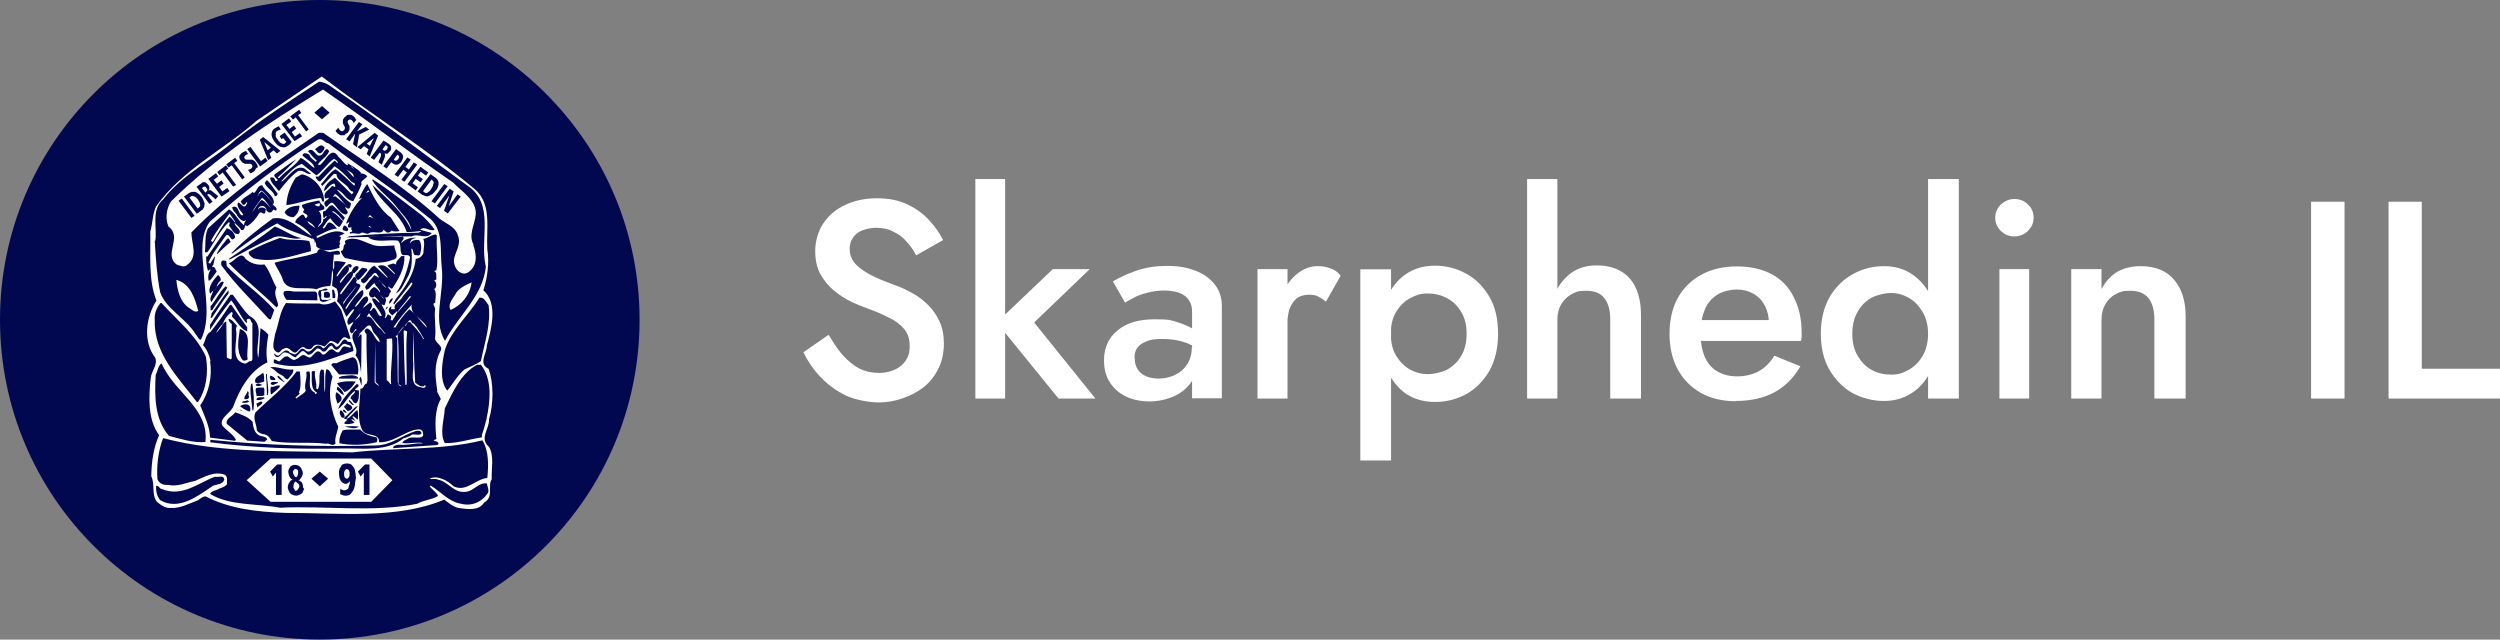 <svg xmlns="http://www.w3.org/2000/svg" id="Layer_1" viewBox="0 0 1016.3 260"><rect x="0" y="0" width="1016.3" height="260" fill="#808080" stroke="none"/><defs><style> .st0 { fill: #01084f; } .st1 { fill: #fff; } </style></defs><g><circle class="st0" cx="130" cy="130" r="130"></circle><g><path class="st1" d="M197.9,201c-2.3,3.2-6.3,4.9-10.4,3.8-4.9-.7-8.3-4.9-12.4-7.4l-.4.4c1.1,1.3,2.7,2.3,3.4,3.8-2.5,1.6-5.8,1.6-8.5,3.2-17.8,3.6-37.3.7-55.8,1.6-9.5-1.8-20.3-.7-28.4-5.6.5-1.4,2.5-1.3,3.8-2.2,1.1-.4,2.3-.7,3.1-1.8-.2-1.4.5-2.7-.9-3.8-4.3-1.6-8.3.9-12.1,2.5-3.6.7-7.2,2.5-11,1.6-1.8.2-3.6-.5-4.3-2.3-.4-5.9.4-11.7,2.3-16.7,24.5,6.5,50.6,5,76.9,5.8,17.5-2,36-.7,52.9-4.9,2.7,4.3,2.5,10.4,2,15.3-4.9.5-8.6,5.9-13.7,3.4-2.3-2.3-6.7-4.7-9.7-3.1.7.4,2.3-.2,3.4.4,4.1.7,6.5,5.8,11.5,4.9,3.1-.4,4.9-3.8,8.3-3.4.2,1.4,1.4,3.2,0,4.5M65.1,203.3c-1.3-1.6-1.8-3.6-1.6-5.8,1.1-.2,1.4,1.3,2.3,1.3,8.3,3.4,14.8-2.5,21.6-5,1.3.4,3.4-.9,3.8,1.1-.5,2-2.9,2-4.5,2.5-6.1,4.1-14,10.4-21.6,5.9M63.4,152.2c.7-1.4.9-3.6,2.3-4.5,4.9,11.7,19.4,18.2,17.8,32-5,.4-10.1-1.3-14.8-2.5-5.9-6.8-5.9-16.2-5.4-25M62.9,129.9c-.2-2.7.9-4.9,2.3-6.7h.5c6.5,7.2,14,13,18,21.8,1.1,6.5.2,13.3-3.2,18.4h-.5c-7.7-10.1-17.6-19.8-17.1-33.5M156.7,126.1c.2-.5.2-1.4.9-1.4.2.5-.5.7-.9,1.4M159.7,121.2c0,.9-.9,1.8-1.4,2.3-.4-.9.5-2.2,1.4-2.3M147.1,156.7c-.7-.5-.4-1.8-1.1-2.5l.5-1.1c.9,1.3.4,2.5.5,3.6M85.6,178.8c22,2.2,44.6,2.9,66.8,2.3,6.7,0,10.8-4.1,16.7-5.9.9-.2,2-.2,2.3.9-.7,1.1-2.5.4-3.8.5-.9.7-2.3,1.3-3.6,1.6-6.5,5.4-16,4-24.3,4.1-18.5.4-36.7-.2-54.2-2.5v-1.1h0ZM100.7,146.1c-.5.4-1.8.9-2.3,0-2.5-3.8-1.4-8.3-.9-12.4,5.4,1.8,2.3,8.3,3.2,12.4M83.8,104.3h.5l7.9-11.5c1.8.5,3.1,1.8,3.4,3.6-1.8,3.1-2.3-2.9-4.1-.2-2.3,3.4-5.2,6.8-6.8,10.6l.7.4,2-3.1c0,.9-.5,2.5-.7,3.6-.2.2-.5.4-.4.9,1.1-.5,1.3,1.1,1.8,1.8-1.1,1.3-2,3.2-3.2,3.8-.5-1.4-.2-3.2.7-4.5-.5-.7-.4.7-1.1.2-.5-1.4-.7-3.6-.7-5.6M112.8,78.6c.2.2-.2,1.3-1.1,1.1-.4-2-3.4-3.2-4.1-5.4l.9-1.1c1.6,1.3,2.9,3.8,4.3,5.4M158.8,88.3l3.6,5.6c-.9.2-2.3.4-3.1-.2-.7.7-1.8,1.3-2.5.4l-.9-.7c-.7,2.3-4.1.2-5.8,1.4-1.3.9-2.5-1.1-3.8.2-1.6.2-2.3-.5-4,0l-.2-.5,1.1-.4c0-.4-.5-.7-.4-1.3l.2-.2c-.5-.5-.7.2-1.4-.2-.5-.5,0-1.3.4-1.8-.5-.7-.5.5-1.3.2,1.3-3.6,3.6-7.6,6.5-10.4l-1.3.5c.9-2,2-4.5,3.4-6.1,2.3,4.7,4.9,10.3,9.4,13.5M141.6,93.3c-.5,1.3-1.4.4-2.3.2,0-.5,0-1.4.7-1.8.7,0,1.4.9,1.6,1.6M116.4,83.4c.2-4.1,1.6-7.7,3.8-11.2,1.1-.4,1.8-1.3,2.9-1.3,4.5,1.3,8.1,5.2,8.6,9.9v1.1c-1.4.4-.4-1.4-1.6-1.4-4.7.5-8.8,2.3-13.7,2.9M121.8,83.6c-.2,2-.9,3.6-2.5,4.7-1.6,0-2.9-.7-3.6-2,1.1-2.2,4-2.7,6.1-2.7M103,105c-.9-.7-2.3-1.6-1.8-2.7,4-2.3,8.3-4,12.6-5.6,3.6,1.3,8.3.4,11.9,1.3.5,1.3.7,2.7.7,4.1-7.4,1.8-15.3,5-23.4,2.9M143.9,142.6c-10.1,3.4-20.9,8.6-32.6,5v-1.4c.7-.4,1.4.7,2.3.7,1.1-.9,2-2.3,3.4-2,1.1.7,2.2,2,3.4,1.1,1.4-.4,2.3-2.5,4-1.3.7.4,1.6,1.1,2.3.2,1.1-.9,2.2-3.2,3.8-1.4,1.8,2.3,2.7-2.3,4.9-1.4.7.4,1.3,1.4,2.3,1.1,1.1-.7,1.3-3.1,3.2-2.2l1.6.4c.4-1.3-1.4-1.1-2-1.6-2.3-.5-2.5,4.1-5,1.6,0-.5-.5-.4-.5-.9-2,0-1.8,3.1-4,2.3-.5-.7-1.3-1.3-2.2-1.1-1.3,1.1-1.8,2.5-3.6,2.5-.9-.7-1.8-2.2-2.9-1.1l-2.2,2.2c-1.6-.5-2.7-2.3-4.7-2-1.1.5-2.2,2.9-3.6,1.4l-.5-.9c.4-.2,1.1,1.1,2,.7,1.3-.7,2.3-2.7,4-1.8.5,1.1,1.8.9,2.5,1.4,1.8-.4,2.2-3.6,4.3-1.8,2.7,2.7,4-4.5,7.2-.7,1.6,0,2.3-3.6,4.5-1.6.4.4.7,1.3,1.4.9,1.6-.5,2.2-4.7,4.1-2l1.4.2c.4,1.3,1.1,2.2.9,3.4M145.5,152.2h-7.7l-3.1-3.8c.2-.9,1.3-.9,2-.7,2.2-1.1,4.5-1.8,6.7-2.5,2,.5,2,3.1,2.3,5l-.2,2h0ZM139.8,160.6c-1.3-.4-2.2-1.6-2.9-2.3l.2-1.1c1.4.5,2.5,2.2,2.7,3.4M139.2,152.9c2-.2,4.9-.9,6.3.5v.5h-7.7c-.4-.7.9-.7,1.4-1.1M144.6,155.1c-1.1,1.8-2.3,3.4-4.5,4.3-1.1-1.4-2.2-2-3.1-3.6,2.5-.9,5.2-.9,7.6-.7M137.2,164.1c-.4-1.4-1.3-3.2-.4-4.7,1.4.9,3.1,2.5,1.3,4l-.9.7h0ZM108.1,152h.4c0,3.1.9,5.6.4,8.6h-.4c0-3.1-.2-5.6-.4-8.6M114.6,152.5c-2.2-.7-2.9-2.5-4.9-3.2,3.1-.5,6.1,1.3,9.5.9.4,1.4-1.4,2.9-2.2,4-1.4,0-1.3-1.4-2.5-1.6M112.8,152.7c1.1.2,2,2,2.9,2.5l-.2.2c-.9-.7-2.9-1.6-2.7-2.7M110.1,157.2c1.4.4,2.3-.9,3.8-.4-.5,1.4-2.3,2.3-3.6,3.6-.5-.7-.4-2.3-.2-3.2M113.1,155.2c0,.7-1.3.9-2,1.3-.5,0-.9-.2-1.1-.5.2-1.3,2.2-.5,3.1-.7M110.8,154.5c-.9.2-1.1-.7-1.1-1.3l.2-.5c.9.2,1.4.5,2,1.3.2.7-.7.5-1.1.5M90.1,108.1c-.2-.5-.5-2,.5-2.2.5,0,1.4,0,1.4.5l.2,1.8c5.6,5.9,13.9,11.5,19.3,17.8l-1.4,3.8h-.7c-6.5-7.2-13.5-13.9-19.3-21.8M85.9,127.5c2.5-3.1,4.5-6.8,7-9.5v1.3c-2.5,3.2-4.5,6.7-6.8,9.9h-.5s.4-1.6.4-1.6ZM91.7,116.4l.7.5c-1.8,3.4-4.3,5.9-6.1,9.2h-.7v-1.6c2.2-2.5,3.6-5.8,6.1-8.1M111.7,92.1c3.8,1.3,7,4,10.8,4.7-4.1,1.1-8.5-2.2-12.2.2-5.9,2.3-11.5,5.8-17.1,8.6v-.5c6.5-4.5,12.4-8.1,18.5-13M93.7,98.4c-2,1.6-3.6,3.2-5.4,4.9l-.2-.2c1.1-2.2,2.9-4.3,4.3-6.1.9-.4.7.7,1.3,1.1v.4h0ZM85.4,119.4c-1.1-2.7,1.6-5.9,3.2-7.6.7.4,1.3,1.3,1.1,2.2-.9.7-1.4,1.8-1.6,2.5.7-.4,1.8-2.7,2.9-1.8-1.1,2.9-3.4,5-5,8.1-1.3-1.4.5-3.4.7-4.7,0,0-1.3,1.3-1.3,1.3ZM107.4,155.1c-1.1.4-2.5.9-3.6.4-.7-2.2,2-2.9,3.2-4,.4.9.4,2.3.4,3.6M103.9,156.5c.9-1.4,2.2,0,2.9,0h.2-.2c-.9.2-2,.9-2.9,0M104.7,165.7c-.2-.5-.4-1.1-.4-1.8.9.2,1.3-1.1,2.3-.5.4.9-1.4,1.4-2,2.3M104.3,162.6c-.2-1.3,1.8-1.1,3.1-1.1,0,.1,0,.2.2.4-.9.5-2,.9-3.2.7M107.5,160.6c-.9.7-2.5.2-3.2.4,0-1.1-.7-2.2-.2-3.2,1.1-.4,2.3-.2,3.2-.2.4.9,0,2.3.2,3.1M102.7,171.4c.2,2.5.9,5.4,3.6,5.9.9.2,2.2.4,2.3,1.4l-1.1.9-7-.5-8.3-6.8c-.7-2.2,2.7-3.2,3.4-4.7,2.5.9,5.2,1.8,7,3.8M98,166.6l.5.5-1.1-.5h.5ZM102.1,156h.5c.5,3.6.9,7.2.4,10.8h-.4c-.2-3.6-1.3-7.7-.5-10.8M101.6,167.3c-1.3-.2-2.9-1.3-3.8-2l-.2-.2c1.8-1.3,5-1.1,4,2.2M100.3,162.8c.4-.2.5.2,1.1.4-.7.5-1.8.7-2.9.5-.2-.9,1.3-.4,1.8-.9M101.2,161c.2,1.3-.9,1.3-1.8,1.3-.4-1.3,1.1-2,1.1-3.2,1.1,0,.2,1.4.7,2M136.3,180.4c-1.3,1.3-2.3-.5-3.8,0-6.8-.9-14.9.2-22-1.1-.7-1.1-1.3-2.3-2.9-2.7-1.3-.2-2.3-.5-3.2-1.6,0-2.5-1.8-4.9-.5-7.4,5.6-5.4,12.1-10.4,16.7-16.6h1.3c.2,2.5.7,6.1-.4,8.6l.4.4-1.8,1.6.4.4c1.3-1.3,3.1-1.8,3.8-3.2-.9-2.5.7-4.7.2-7.4.2-.5.7-.4,1.3-.4.9,3.1-1.3,7,2.2,8.6,0,.2,0,.5.2.5.5.2.5-.4.7-.5-2.9-1.4-2-5.4-2.2-8.5.4-.4.9-.2,1.4-.2-.5,2.7.9,4.7.4,7l.7.4c1.3-2.5,0-5.8,1.3-8.1l1.1.2c.4,3.2,0,6.3.4,9.2.5-3.1-.2-7,.7-9.5,1.4,0,1.8,2,2.5,3.1-2.3,6.5-.5,14.4,2.3,20.3-.4,2.5-1.6,4.5-1.1,6.8M145.9,158.7c0,1.8.2,4.1-1.1,5.2-1.3.2-1.3-1.4-2.2-1.8-.4-1.4,2.2-2,1.6-3.2-2.9,2.2-3.6,5-6.7,7.4,1.1-3.8,4.5-7,7.4-10.1h.7c.7,1.3-1.1,1.4-1.3,2.3l1.4.2h0ZM139.2,175c2.2-.7,4.9-.2,7.2-.4,1.8,2,4.1,2.7,6.7,3.2.4.7.4,1.3,0,2-5,1.1-10.1,1.4-15.1.4-.2-2,.4-3.6,1.3-5.2M145.9,173.4c-1.6,1.3-3.8.4-5.8,0,1.8-.2,4-.2,5.8,0M140.1,169.6c2-1.4,3.2-3.6,5.4-4.7-.9,1.8-3.1,3.2-4.7,5.4,1.8-.5,3.1-2.9,4.5-3.6.4,1.3.2,2.5.2,3.8-1.1-.2-1.3-1.6-2.3-1.1.7.9,1.4,2,2.3,2.5-.7-.4-1.8-1.6-2.7-1.4.2.4,1.1.9,1.3,1.4-1.3.4-2.7.7-4,.4-.5-.7.9-1.1,1.1-1.8l-1.3-.2c0-.2.4-.4.2-.7-1.1.9-1.8-.7-2-1.6,0-.5,0-1.4.7-1.1.9.7,1.4,1.8,1.3,2.7M140.8,167.5v.4c-.5-.2-1.4-.4-1.4-1.3.9-.2.9.5,1.4.9M141.7,163l.4-.4,1.8,2c-.7.4-1.6-.9-2.2-1.6M143.2,165.9c-.4.7-1.1,1.3-2,1.1l-1.4-1.6,1.4-1.6c.4.9,2,.7,2,2.2M135.6,121.2h-.4l-.2-3.4c1.3-.4.7,1.3,1.3,1.8-.2.5.4,1.8-.7,1.6M134,120.9c-.5.2-1.8.4-2.3-.2v-1.8c1.8-.9,2.9.2,2.3,2M130.6,119.4c.2.9-.5,2.2.5,2.5,1.3-.2,2.2.4,3.2-.4l.2.2c-1.4.5-3.1,1.8-4.5.4.2-1.4-1.3-2.7-.2-4.1,1.3.2,2.2-1.3,3.4-.4-.5,1.3-3.1-.5-2.7,1.8M116.4,123.2c4,.2,8.6.2,13.5.2,2.2.9,4.5,0,6.3-.9l2.5,3.4,3.8,11.7c-1.1.7-1.6-.9-2.9-.4-1.1.9-1.4,1.8-2.3,2.7-.9-.7-2.2-1.3-3.1-1.3l-2.2,2.3c-1.3-.5-3.8-1.6-4.9.2-.7,1.3-2.2.9-3.2.4,0-.2-.2-.5-.4-.4-1.6-.2-2.3,2-3.6,2.3-1.6-.4-2.7-2.9-4.5-1.6-1.3,0-1.4,2.2-2.9,1.3-2.5-1.3-.9-5-.7-7.2,1.6-4.3,1.8-9,4.5-12.8M129.1,122.1l-12.6-.2c-.7-.9-1.6-2.2-1.1-3.4,1.4-.5,2.5-.2,4,0h8.8c1.3.7.5,2.7.9,3.6M113.1,124.1l-.7.9c-6.3-6.3-13.3-11.7-19.4-18,2.3-.5,4.9-5.4,6.8-1.8,2.2,2,5,2.7,7.7,2.3,2.2,2.7,3.1,6.3,4.9,9.4-1.4,2.7.5,5.2.7,7.2M127.9,99.3h0l-.2-1.4h.2v1.4ZM126.6,96.9c-4.7-2-9.7-3.1-13.9-6.1-6.3,3.2-12.2,7.9-18.2,12.2h-.5c5-5.2,11-9.9,16.9-14.2,6.1-1.1,11,4.3,15.8,7.2-1.4-2.3-4.1-4.3-6.7-5.6.2-1.3,1.4-2.2,2.7-3.1,1.4-.5,1.1,2.7,2.3.7.2-1.4-2.9-1.1-1.3-2.7-.4-.7-1.1-1.1-.9-2,2.3-.9,4.7-1.4,7-1.8.2.9,1.1,1.8,1.8,2.3.4.4.2.9.2,1.3l-2.2.7c1.3,1.3,1.1,3.2.9,4.7-.5.5-1.3,1.3-1.1,1.8.7-.9,2.2-1.8,2-3.2.5-.2,1.3-.4,1.4-1.1l-.2-.2c-.5,0-.2.9-1.1.7-.2-.7-.2-1.8-.2-2.5,2-.2,2-2.9,4-2.5,1.6,1.6,3.4,3.2,4.9,5-.9,1.3-1.3,2.9-2.3,3.8-1.4-.7-2.7-2.3-3.6-3.6-1.4.9-2,2.5-3.1,3.8l.4.4c1.1-.7,1.1-2.3,2.3-2.5,1.3.2,2.3,1.6,3.1,2.5-3.1.2-5.6,2-8.3,3.1,0,.4,0,.7.4.7,3.2-1.4,7.4-4,11-1.8l-2.3,1.1c2,.5-.5,1.8.5,3.1l-.5.9c.4,0,.2.5.2.7-2.9,1.1-6.8,1.8-9.4-.5,0-1.3-.5-2.3-1.3-3.2h-.9,0ZM144.8,111.3c1.3-.9,1.6-2.2,2.7-2.5.5.4,2,0,1.8,1.1-1.3,1.3-2.3,3.1-3.8,4-.7-.5-1.6-1.8-.7-2.5M142.6,108.8c-.9,0-1.1-.9-1.3-1.4.5.2,1.3-.4,1.6.4.2.4,0,.7-.4,1.1M145.7,108.4c.4,1.1-1.1,1.8-1.6,2.7-.7.2-.5-.5-1.1-.7.2-1.1,1.3-2.9,2.7-2M159.7,105.6c-6.1,2.5-13.5.5-19.4-.7-.9-.7-1.4-1.8-1.8-2.9,1.8,0,.5-2.2,2-2.9-.4-.5-.4-1.3.4-1.6,3.6-1.4,6.8.7,9.9,1.8,2.9,1.3,6.8.5,9.5.5,0,2,2.5,5-.5,5.8M160.8,83.6c-3.2-4-7-6.3-9.5-10.3l.2-.4c7,4.5,13.5,9.7,20.3,14.9,1.8,1.8,3.6,3.6,4.9,5.6-2.2.9-4-1.8-5.9,0l4.7,1.3c-2,2.9-5.6,0-8.1,1.4-8.6,0-17.6.2-26.5.4l1.3-.5c9.2-.7,19.1-1.4,27.9-1.4.4-.2.9-.2,1.1-.7-1.8.2-4,.5-5.9.4-2.3-7.6-10.8-11.7-13.9-19.1,5.4,5,12.8,11.3,15.8,18.4-.5-4-4.1-6.8-6.3-9.9M128.1,60.6c.9-.5,2.2-2.3,3.4-1.1.2,0,.2.5.5.4-.2,1.1-.9,2-1.8,2.5-1.1-.2-1.4-1.1-2.2-1.8M111.7,70.8c3.1-2,5.8-4.3,8.8-6.1-2.5,2.5-5,5.2-7.6,7.4.2.4.5.2.7.2,2.9-3.2,6.3-4.7,8.6-8.1,2.3.9,3.6,2.9,5.6,4.1,0-2-3.2-3.4-4.7-5l-.2-.2c.7-1.4,1.8-.7,2.9-.2.2,1.4,1.8,2,2.5,2.9l.5-.5c-1.4-1.1-2.5-2.7-3.6-3.8,2.5-2.5,3.2,3.8,5.9,1.1.7-.9,1.6-3.2,2.7-1.1-.9,2.2-3.2,3.4-4.5,5.2.5.9,1.3,0,1.6-.4,1.4-1.1,4-7.2,6.7-2.5,1.4,1.1,2,2.5,3.6,3.4.4-.2.2-.7,0-.9h0c2,1.3,4.1,2.2,5.6,4l-.2.2c1.1,0,2,.4,2.7,1.1-.5,1.1-3.1,2-2.3,3.2-.9,2.5-2.2,4.7-3.4,7-3.1-.4-4-4.1-6.7-4.7,1.8,2,3.6,4,5.8,5.6-.2.9-.4,2.9-1.8,1.8l-.4-.4c-.5,1.1,2,2,.2,3.1-2.3,0-3.6-3.1-5.4-4.7-1.6-.7-2.5,3.4-3.4.5-.4-1.4,1.3-1.4,1.8-2.5-.5-.5-1.1.7-1.6,0-.9-2.3,1.6-3.2,2.9-4.9l1.3.4c0-.4,0-1.1-.5-1.4-2,.4-2.5,2.3-4.1,3.1,0-2.2,2.5-4.5,4.5-5.4l6.8,6.7c.2-.4.9-.5.5-1.1-1.4-.2-1.8-1.8-2.7-2.5-1.4-1.3-4.1-2.5-4-4.7h-1.1l-4.7,4.9-.5-.7c1.8-2,3.6-5,5.9-6.1,2.5,1.6,5.2,4.5,7.6,6.7.9-1.3-.7-1.1-1.3-1.8-2.2-2.5-4-4.3-6.7-6.1l-5.8,6.1c-.9.2-1.4-.9-1.8-1.4v-.5h1.1c2-2.2,4.1-4.3,6.5-6.5.5,0,.7,1.1,1.4.9,0-.4-.9-1.4-1.6-1.6-2.5,1.4-4.5,5-7.2,6.7l-5.9-4.7c-3.1,1.1-5.8,4.3-8.3,7l.2.2c2.9-2,5.2-6.7,9-5.4l2.9,2.3c-2,.5-3.1-2-5.4-1.1-3.1,2.2-5.6,5.4-7.7,8.1-1.4-1.8-3.4-3.4-3.6-5.4.9-.5,2,0,2,1.1.2.2.4.2.7.2l.4-.4c-.2-.7-1.8-1.3-1.3-2.2M96.4,87.4c-.5-.9-2-1.8-2-3.2,2.9-1.1,2.2,2.9,4.1,3.4l.4-.4c-.9-1.4-3.2-3.4-2-4.9,1.1.2,2,2.7,3.2,1.1,0-.4.5-.7.4-1.1l-.2-.2c-.2.5-.4.5-.9,1.1-1.1.4-1.1-1.1-1.6-1.1,1.1-2,3.4-2.5,4.9-4.1l.5.5c1.4-.9,1.4-3.2,3.4-3.2,1.3,2.9,5,4.1,4.7,7.4l-.5.2c.4.9,2,1.4,1.6,2.5-.4.5-.9-.2-1.3-.2-.4.7-.7,1.4-2,1.1l-1.1-1.1-.2,1.4c-.9.9-1.6-1.1-2.5.2-1.3,2.2-2.9,4-4.9,5.2l-.5-.5c-.7.5-.2,2.3-1.8,2-.9-1.3-1.8-2-2.7-2.9-.2,1.6,3.4,2.9,1.6,4.5-2,.4-2.7-2-3.8-3.2-.4-.5.7-1.3-.2-1.6-3.6,3.4-5.8,8.1-8.6,12.1-.2.2-1.1.4-1.1-.2.4-2.9-.2-6.5,1.3-9.4l8.5-7.7c2.5,1.4,3.6,4.5,6.1,6.5,0-1.1.7-1.8,1.1-2.7-1.1,2.3-3.2-.2-4-1.4M85.6,146.8c-.5-2.3-1.4-4.7-3.1-6.5,1.1-1.8,1.1-4.5,3.1-5.4,2.9-3.6,5.6-7.4,7.9-11h.5l6.5,9.2v1.6c-2.5-.7-4-4-6.1-5.9-.4-.7.7-1.4-.2-2-1.8,1.3-3.1,3.2-3.6,4.9.5-.2.7-1.1,1.4-.9l.2,14.4c.4.7,1.1.5,1.6.9l.4-.4v-14c-.7-.5-1.3-1.3-1.3-2,1.3-.2,2.5,1.8,3.4,2.7l-.4,1.4c1.1,4.3-2.7,12.2,3.2,13.9,1.4.5,1.6-1.1,3.1-.9l.4-.7v-14.8c-.9-.4-.4-2.3-2-1.6-.9.5.4,1.3-.5,1.6-2.5-2.9-3.6-6.1-6.1-9.2-3.2,3.8-5.8,7.7-8.6,11.9v-2c2.7-4.3,5.6-8.3,8.3-12.2h.9c2.3,2.9,4.3,6.3,6.8,8.6,6.8,3.6,2,11.3,3.6,17.1.5-3.8.5-8.1.9-12.1,1.1.7,2.2,1.4,3.2,2.7-.7,3.6-1.1,7.6-.4,11.2-7.2,3.4-11.3,11-13.9,18-1.1,2.7-5.6,4.5-4.5,7.6,1.6,2,4.7,3.8,5.6,5.9l-.4.4-10.1-1.3c-.2-4.9-2.3-8.8-4-13.1,3.4-4.9,5-11.5,4-18M177.6,159l1.6,3.2c-2.7,4.7-2.3,11-1.8,16.2-.2.4-.9.2-1.1.7.7.2,1.8.4,2,1.3l-.5.5c-6.3.4-11.9.9-18,1.3,0-1.1,1.3-1.3,2.2-1.4,2.5.2,5-.2,7.4-.5.9-.2,1.8.2,2.5-.2-3.1-.5-5.4.4-8.3,0,.2-1.1,1.6-1.3,2.3-1.8,1.6-1.4,7.4,1.3,5.9-2.9-.7-1.4-2.7-.7-3.8-.5-4.9,1.6-8.6,5-13.9,4.9.2-4-4.9-2.2-6.7-4.7-2.7-5-.9-11.7-.9-17.1,1.6.2,1.3-2,2.5-2l.4-1.3c-.2-6.3-.5-13.1-.4-18.9-.5-.4-1.1-1.3-.5-1.8.2-.4.5-.5,1.1-.4,2.3,1.4,2.7,4.3,4.7,5.6.2-1.3-1.1-2.5-2-3.6-1.3-.9-.9-4.5-3.2-2.9l-3.2,3.2,1.1.2-.2,15.5c-.4-2.5-.5-5.2-2.3-7.2,2-3.4-4.1-7.4.5-10.3l-.4-.4c-.5.5-.9,1.8-1.8,1.8-1.6-1.8.4-2.9.9-4.7l-2,1.3c-1.8-2.3,2-4.5,2.3-6.5-1.1.2-2.2,2.2-3.2,3.2-1.1-2.2-1.8-4.7-3.8-6.3.5-1.8.7-3.6-.2-5.2l-1.8-1.1c0-2.2.9-4.5,0-6.5-.2,2.2-.2,4.5-.7,6.5-2,.2-4,.4-5.6,1.4-4.7-1.3-11.9,1.3-13.7-3.8-.7-2.5-2.5-4.7-3.4-7,5.6-1.6,11.7-2.2,17.3-4.1.9-3.4,3.6.4,5.9-.4,1.1,0,3.2-1.1,3.4.5v.5c-.7.4-2,.2-2.5.2,0,2.2-.7,4.3-.2,6.1.7-.9.2-2.3.4-3.4,1.3-.2,3.6.2,4.7.4-1.1,2-3.1,3.6-3.8,5.6l.2.2c1.4-1.3,2.3-3.8,4.3-4.7,2,2.9-2,4.3-3.1,6.8,0,.2,0,.5.2.5,1.4-1.4,2.3-3.6,4.5-4.7,1.1.4.5,1.8.2,2.3-1.4,2.3-3.4,4-4.9,6.7l.4.4c1.6-2.3,3.8-5,5.2-7,.9-.4.9.7,1.3,1.3-1.3,1.8,1.6.9,1.4,2.3-1.4,3.4-4.5,5.9-6.1,9,0,.2.4.2.5.2,1.8-2.9,3.4-5.6,6.5-7.7,1.4,2.7-2.3,4.5-3.2,7,2-.7,2.7-4.3,5-4.3,1.6,2-1.1,2.9-1.6,4.7l2.9-2.3c1.4.9.5,2.3-.2,3.4.9.5.9-1.3,1.8-1.1,1.3.7,1.4,3.8,3.1,3.2-.7-2.3-3.4-4.5-4-7,1.3-.5,2.2,1.1,2.9,1.6l.2-.2c-.7-1.1-1.1-1.4-2-2.3-1.1,1.1-2.2,0-2.3-1.1.2-1.3.9-2,2-2.7,1.1.2,1.8,1.4,2.5,2.2.2-1.3-1.8-2.3-2.2-3.8-1.6.7-1.6,2.3-3.4,2.7l-.5-1.1c.9-1.8,2.5-3.2,3.8-4.9.5.4,1.1.5,1.6,1.1.5-.5-.5-.9-.5-1.4-1.3-1.8-2.2,1.3-3.2,1.4-.5,1.1-1.4,1.8-2.2,2.3-.4,0-.7-.5-1.1-.7v-.9c2.3-1.4,3.1-4.7,5.4-5.6l5.2,4.9.2-.2-4-4.5c3.1-1.4,4.7,1.6,6.8,3.2l.2-.2-3.1-3.2c.5-.5,1.4-.5,2.3-.9l1.3.4c-.5-1.3,1.4-2.3,2-3.4h1.3c.2,5-2.3,9.2-4.9,13.1-.9.4-.9-.5-1.6-.7-.4.9,2,1.6.5,2.7-.2,1.1-.9,2.2-2,1.6.9.7.4,2,0,3.1-.4.5-.9-.2-1.3-.2.4,1.4,2.5,3.4,1.3,5.4l.2.2c.9-.4.7-2.3,1.8-1.1,1.6.4-.7,2.3,1.3,2,.4-1.3,1.8-2.5,1.8-3.8l-2,1.8c-.7-.5-2.2-1.8-1.1-3.1l.5-.5c.7.2-.5,1.1.4,1.1h1.3c-1.1-2.3,2.3-3.1,3.1-5.2,1.4-1.8,2.9-3.2,4-5.2l-.5-.5c-2.2,3.1-4.7,6.1-7,9-.7-.7.4-1.3.5-2,4-5,7.6-10.1,8.3-16.6,1.3,0,2.7-1.1,3.1-2.3,0-2.2,1.3-5.8-1.3-6.8-1.1.9-4.3.4-4,2.9.4-1.4,2.3-1.6,3.6-1.4,1.1,1.4.9,4,.4,5.6-.2,1.1-1.4.4-2.2.5-.9-.7-.4-2.3-1.4-2.7.4,4,.5,8.6-1.8,12.2-1.3,2.2-2.2,5-4.5,6.1,3.1-4.5,4.7-9.4,5.8-14.6-.4-1.6-2.2-.7-3.2-1.1-1.3-1.6,0-4.3-1.8-5.8-4-.5-9,1.1-12.1-1.4l13.9-.5c.4.4.7.7.5,1.3l-.9,1.3.2.2c1.4-1.6,4-2.3,6.5-2,2.7,1.6,4.9-1.3,7.4-1.4l.4.5c-.4,4.7.7,9.9-.2,14l-.9.4c1.3.7.7,2.3.9,3.4l-.9.4c.9.7,1.1,2,.5,3.1l-.5.4c1.1,1.3.5,3.8.4,5.6-1.4.2-.2,1.4,0,2.3-.5,3.8.4,7.4,0,11.7-.5,2.5,3.8,3.2,2,5.9-2.5,5-2,10.4-1.1,16M63.1,98c.9-5-1.8-12.8,3.2-16.9,7.9-10.3,20.2-16,29.7-24.5,11-8.5,22-15.7,33.7-23.4,2.3.2,4,1.3,5.6,2.5,18.4,12.6,36.5,26.5,54.5,39.6,11.7,7.6,5,21.8,7.7,33.1-1.1,11.9-11.3,20-16.6,30.2-5.2-8.6-.2-19.4-1.3-29.7-.9-7.2,1.1-16.2-5.9-20.9-12.6-10.3-27-19.8-40.1-29.7-1.8-.2-2.5-2.7-4.7-1.3-15.1,9.5-29.9,21.1-43.6,33.1-4.1,5.6-3.1,13.5-2.5,20.3.5,9.4,2.9,19.3-1.1,27.7-1.1,0-1.3-1.4-2-2-4.1-6.8-12.1-10.3-14.6-17.3-1.3-6.7-1.8-14-2.2-21.1M198.6,123.9c1.1,7.9-1.6,15.3-3.1,22.9-2,1.4-4.5,2.3-6.7,3.4-3.1,2.7-4.7,5.9-7,8.6-3.4-4.3-2-11.9-.9-16.7,2.7-8.1,9.7-14,14-21.1,2-.2,2.5,1.6,3.6,2.9M197.9,170c-.7,2.2-1.1,4.5-2,6.7v1.1c-5,.7-9.9,2.5-15.1,2.3-2.2-4.1-.2-9.5,0-14,3.2-6.7,6.7-14.4,13.1-17.8h1.6c4.7,5.8,3.8,14.9,2.3,21.8M198.8,181.7c-4.1-3.6.2-7.2,0-11.3,1.8-5.9,2-14.6-.2-20.5-4.3-2-.7-6.1-.7-9.4,1.8-6.7,4.7-17.1-1.4-22.5,1.6-4.9,2.5-11,1.6-16.7-.5-8.5,2-18.4-5.2-24.5-20.3-16.9-41.2-29.7-62.1-45.7l-26.5,18c-13.5,11.9-30.4,20-40.9,34.9-1.4,3.1-1.3,6.8-2.3,10.1.2,9.5-.9,19.6,2.5,28.1-4.3,6.7-5.6,16.6-.5,23.2,1.1,2.9-1.4,5.2-1.8,8.1-.9,7.7-1.3,17.1,3.4,23.4-2.3,5-3.1,10.8-3.2,16.7,1.6,3.4,0,7.4,2.3,10.4,1.6,1.3,3.4,2.7,5.6,2.5,4,.2,7.4-1.8,11-3.1,1.1-.7,2-1.6,3.2-1.6,9.7,5,20.7,6.3,32.4,6.7,22,0,45.4,2.7,64.6-5.4,1.8,1.4,3.6,2.9,5.8,3.4,3.4.5,8.3,1.3,10.4-2.2,4.1-2.3,1.3-6.7,3.1-9.5-.2-4.3,1.1-9.4-1.1-13.1"></path><path class="st1" d="M144.1,68.8l-1.4-1.3c.2.7.9.9,1.4,1.3"></path><path class="st1" d="M140.7,68.7l3.1,3.4c.2-2-2-2.2-3.1-3.4"></path><path class="st1" d="M106.3,77.8c2,1.1,3.2,3.4,4.7,4.9-1.3-1.4-2.7-4.1-4.7-5.2-.7.2-1.1.9-1.3,1.6l1.3-1.3"></path><path class="st1" d="M105.2,78.9c-.2.2-.4.4-.4.7s.2-.2.4-.7"></path><path class="st1" d="M148.8,78.4c.5,0,1.1-.7,1.4-.2l-.5-.9-.9,1.1h0Z"></path><path class="st1" d="M141.2,84l-.9-.7c.2.2.5.5.9.7"></path><path class="st1" d="M136.2,78.9l-.9,1.1,1.1-.2,4,3.4c-1.4-1.4-2.5-3.4-4.1-4.3"></path><path class="st1" d="M81.4,83.4c-.7-1.8-1.6-2.9-3.2-3.8-.5.2-.7.2-.9.7,1.6.9,1.8,4.1,4.1,3.1"></path><path class="st1" d="M106.3,81.3c1.6.4,2.7,2.5,4,3.4-1.3-1.1-2-3.2-3.8-4.3-1.4,1.8-3.2,4.3-4,5.9,1.4-1.6,2.3-3.8,3.8-5"></path><path class="st1" d="M129.9,83.8l.2-1.1c-.9-.2-1.4.4-2.2.4.5.7,1.4.9,2,.7"></path><path class="st1" d="M104.8,85.4c.5-1.4,2.7-1.4,3.6,0-.4-2.2-3.2-2.3-3.6,0"></path><path class="st1" d="M139.6,89.9c-1.1-1.6-2.7-3.4-4.3-4.1l-.2.4c1.8.7,3.1,2.9,4.5,3.8"></path><path class="st1" d="M85.8,98l.7.4c2.2-3.6,4-7.2,6.8-10.3,1.1.5,1.8,2.3,2.5,2.3l-2.5-3.6c-2.7,3.8-5.6,7.4-7.6,11.2"></path><polygon class="st1" points="134 87.4 133.5 87.9 134.2 87.4 134 87.4"></polygon><path class="st1" d="M151.8,88.8l-1.4-1.4-1.1,1.4c.9-1.1,1.6-.4,2.5,0"></path><path class="st1" d="M125,89.9c.4,1.4,2.3,2,3.2,2.9-.7-1.4-1.8-2.2-3.2-2.9"></path><path class="st1" d="M149.8,92.2c.4,0,.9.4,1.3.5l-.9-.9-.4.4Z"></path><path class="st1" d="M71.7,113.8c.4,4,1.3,8.6,4.9,11.2,1.3.7,2.5,2.3,4,1.4-1.3-4.9-3.1-11-8.8-12.6"></path><path class="st1" d="M153.8,113.8l1.1,1.1c-.4-.5-.7-.9-1.1-1.1"></path><path class="st1" d="M157,116.9c-.7-.9-1.4-1.4-2.2-2.2.9,1.1,1.6,2.2,2.2,2.2"></path><path class="st1" d="M184.8,120.1c-1.1,1.8-2.9,4-1.6,5.9,4.5-2,7.9-6.1,8.5-11.2-2.5,1.1-5.6,2.5-6.8,5.2"></path><path class="st1" d="M139.6,122.7v1.1c1.4-2.9,4.1-5.4,5.4-7.7l-5.4,6.7Z"></path><polygon class="st1" points="88.3 116.5 87.2 118.2 87.4 118 88.3 116.5"></polygon><path class="st1" d="M156.1,121.4l-1.6-1.8c.5.5,1.1,1.8,1.6,1.8"></path><path class="st1" d="M166.4,120.5c-1.3,2.3-3.8,4.3-5,6.8l5.8-6.8h-.7Z"></path><path class="st1" d="M167.5,123.7c-2.5,2.7-5.4,6.1-7.6,9.4h.9c1.4-2.7,3.2-5,5.6-7.4,2.9,2.2,5.2,5.8,7.2,7.6l-.4-.9c-2-3.1-6.7-4.7-5.8-8.6"></path><polygon class="st1" points="146.1 128.6 146.6 127.2 144.1 130.4 146.1 128.6"></polygon><path class="st1" d="M149.1,128.8c2.3-.9,3.1,3.4,5.4,4.7.9.5,1.3,2,2.2,2.3-1.8-2.7-5-5.8-6.7-8.5l-.9,1.4h0Z"></path><path class="st1" d="M172.5,138c-1.3-2.2-2.5-4.5-4.3-6.5-1.3,0-.5-1.4-1.8-1.3l-5.6,6.7.7.5.2,17.6c0,1.3.9,2.2,1.6,2l-1.3-.9c-.2-6.7.4-13.9-.4-20.2.9-1.3,1.8-2.9,3.4-3.6.4-.4.5-1.8,1.8-1.3,1.8,2,4,4.3,5.2,6.7l.4.2h0Z"></path><path class="st1" d="M87.9,135.4c1.1-1.3,2.5-2.9,2.9-4-1.3,1.4-2.5,2.7-2.9,4"></path><path class="st1" d="M164.1,134.5c.2,7.2.2,14.8.7,22l.5-.2c.2-7.2-.5-14.2.2-21.6-.4,0-1.1-.7-1.4-.2"></path><path class="st1" d="M172.2,157c-1.4.4-2.3-.7-3.4-1.4-.5-7.2-.5-14-.9-21.1v12.1c.7,3.8-2,10.1,3.1,10.8.7.4,2.3.4,2-.7-.4-.2-.5,0-.7.4"></path><polygon class="st1" points="146.2 136.5 146.2 136 145.5 137.1 146.2 136.5"></polygon><path class="st1" d="M159.4,137.6c-.7,0-1.4,0-2.2.2v16.7c.5.4,1.4,1.1,1.4,1.8,0-.2.2-.2.4-.2-.5-6.1.9-11.7.4-18.5"></path><path class="st1" d="M152.5,138.9l-.2,16.4c.4.9,1.3,1.3,2,1.6l-1.6-1.6-.2-16.4h0Z"></path><path class="st1" d="M81.1,82.2c-.2-.4-.4-.5-.5-.9-.5-.7-1.1-1.3-1.6-1.4s-1.1-.2-1.6.2l-.4.2,3.4,4.5.4-.4.5-.5c0-.2.2-.5,0-.7.2-.2,0-.5-.2-.9Z"></path><polygon class="st1" points="110.1 60 107.4 57.7 108.8 61.1 110.1 60"></polygon><path class="st1" d="M83.8,76.1s-.2-.2-.4-.2h-.4c-.2,0-.4,0-.5.2l-.4.4,1.4,1.8.4-.4c.2-.2.4-.4.4-.7s-.2-.5-.4-.7c0-.2-.2-.2-.2-.4Z"></path><g><path class="st1" d="M121,196.5c-.2-.2-.2-.4-.4-.4-.2-.2-.4-.2-.4-.4-.4.2-.5.5-.7.9s-.2.9-.2,1.3,0,.5.2.7c0,.2.2.4.4.5-.1.1-.1.2,0,.4h.4c.1,0,.2,0,.4-.2.2,0,.2-.2.4-.4.2-.2.2-.4.4-.5,0-.2.2-.4.2-.7s0-.5-.2-.9c-.2.2-.2-.2-.4-.4Z"></path><path class="st1" d="M120.5,193.9c.4-.2.5-.5.5-.7.2-.4.2-.7.2-1.1v-.4c0-.2,0-.4-.2-.5,0-.2-.2-.4-.4-.4s-.4-.2-.5-.2-.4,0-.4.2-.2.2-.4.4c0,.2-.2.4-.2.4v.4c0,.4.2.7.4,1.1.2.5.5.9.9.9Z"></path><path class="st1" d="M150.9,186.4h-40.9l-9.7,8.8,9.7,8.8h40.9l8.6-8.8-8.6-8.8ZM112.2,201.3v-9.2l-1.3,1.6-1.1-2,2.9-2.9h1.8v12.4h-2.3ZM123.4,199.3l-.5,1.1c-.4.4-.7.5-1.1.7-.4.2-.9.4-1.4.4s-1.1-.2-1.6-.4-.7-.5-1.1-.9l-.5-1.1c-.2-.4-.2-.7-.2-1.1s0-.5.2-.9c0-.4.2-.7.4-.9.2-.4.4-.5.5-.7s.5-.4.9-.5h0c-.2,0-.4-.2-.7-.4-.2-.2-.4-.4-.5-.7-.2-.2-.2-.5-.4-.9,0-.4-.2-.7-.2-1.1s0-.7.2-1.1.4-.7.5-.9c.2-.4.5-.5.9-.7s.9-.2,1.3-.2c.5,0,1.1.2,1.4.4s.7.5.9.9l.5,1.1c.2.4.2.7.2.9,0,.4,0,.5-.2.9,0,.4-.2.5-.4.9-.2.2-.4.5-.5.7s-.4.4-.7.4h0c.2,0,.4.2.5.2s.4.4.7.5c.2.2.4.5.5.9s.2.9.2,1.4c.5.4.4.7.2,1.1ZM130,197.7l-3.4-3.1,3.4-2.9,3.4,2.9-3.4,3.1ZM144.3,197.2c-.2.9-.4,1.6-.7,2.2-.4.5-.7,1.1-1.3,1.6-.5.4-1.1.5-1.8.5s-.7,0-1.1-.2-.7-.2-1.1-.4v-2.2c.2.2.5.2.7.4.5.2.7.2,1.1.2s.7-.2,1.1-.4.5-.5.5-.9c.2-.4.2-.7.4-1.1,0-.4.2-.9.2-1.3h0l-.5.5c-.2.2-.4.2-.5.4-.2,0-.4.2-.4.2h-.4c-.4,0-.7-.2-1.1-.4s-.5-.4-.9-.9c-.2-.4-.4-.7-.5-1.3s-.2-1.1-.2-1.8v-.5c0-.2,0-.5.2-.9,0-.4.2-.5.4-.9s.4-.5.5-.9c.2-.2.5-.4.9-.5s.7-.2,1.3-.2,1.3.2,1.8.5c.4.4.7.9,1.1,1.4.2.5.4,1.3.5,2,0,.7.2,1.4.2,2-.2,1.1-.4,2-.4,2.7h0ZM147.9,201.3v-9.2l-1.3,1.6-1.1-2,2.9-2.9h1.8v12.4h-2.3Z"></path><path class="st1" d="M141.9,191.4c0-.2-.2-.4-.4-.5-.2-.2-.4-.2-.5-.2s-.4,0-.5.2-.2.4-.4.5c0,.2-.2.5-.2.7v1.1c0,.2,0,.4.2.7,0,.2.2.4.4.5.2.2.4.2.5.2s.4-.2.5-.2c.2-.2.2-.4.4-.5,0-.2.2-.5.2-.7v-.9c0-.4,0-.5-.2-.9h0Z"></path></g><g><path class="st1" d="M161.2,65.2c.2,0,.5-.4.7-.5.2-.4.4-.7.4-.9s-.2-.5-.4-.7l-.4-.2-1.4,2,.4.4h.7Z"></path><path class="st1" d="M157.2,60.9s.2-.2.2-.4,0-.2.2-.4v-.4c0-.2-.2-.2-.4-.4l-.4-.4-1.3,1.8.4.4c.2.2.5.2.7.2,0-.2.4-.4.5-.5h0Z"></path><path class="st1" d="M192.5,99.4c-2.2-3.8.5-8.1.9-12.1.5-5.8-5.8-9.5-9.2-13.1-17.8-12.2-34.9-25.4-52.9-37.8-22,13.5-43,27-61.7,45.4-2,2.9-2.5,7.2-1.1,10.3,5.9,4.5-2.3,11.3,3.4,15.5,1.4.4,3.1,1.3,4.3,0,4.5-3.4,1.6-8.6,1.6-13.1,15.3-15.8,34-28.3,51.8-40.5h1.8c16,11.3,32.8,21.6,47.3,34.9,2.5,2,6.3,3.1,7.4,6.7,1.6,3.8-1.1,6.7-1.6,10.1,0,2.3,1.1,4.7,3.4,5.4,1.6.4,2.7-.4,3.8-1.6,2.5-2.7,1.8-6.8.7-9.9ZM77.8,88.6l-5.2-7,1.3-.9,5.2,7-1.3.9ZM82.7,84.7c-.2.4-.5.7-.9.9l-1.8,1.3-5.2-7,2-1.4,1.1-.5h1.3c.5,0,.9.4,1.4.7s.9.9,1.4,1.4c.4.5.7,1.3.9,1.8s.4,1.1.2,1.4c0,.7-.2,1.1-.4,1.4h0ZM87.7,81.1l-1.8-1.6c-.2-.2-.4-.4-.5-.4s-.4-.2-.4-.2h-.4s-.2.2-.4.2l2.2,2.9-1.3.9-5.2-7,2-1.4c.2-.2.4-.4.7-.4s.5-.2.7,0c.2,0,.5.2.7.4s.5.4.7.7c0,0,.2.2.2.4.2.2.2.4.2.5v.7c0,.2-.2.5-.4.7h0c.1,0,.2,0,.4-.2h.4c.2,0,.4.2.4.2.2.2.4.2.5.4l2.3,1.8s-1.1,1.4-1.1,1.4ZM89.9,79.7l-5.2-7,3.1-2.3.9,1.3-1.8,1.4,1.3,1.6,1.8-1.4.9,1.3-1.8,1.4,1.3,1.8,2-1.4.9,1.3-3.2,2.2h0ZM94.8,75.9l-4.3-5.8-1.3,1.1-.9-1.3,3.6-2.7.9,1.3-1.1.9,4.3,5.8s-1.3.7-1.3.7ZM98.5,73l-4.3-5.8-1.3.9-.9-1.3,3.6-2.7.9,1.3-1.3.9,4.3,5.8s-1.1.9-1.1.9ZM103.8,69c-.2.4-.4.5-.5.7-.4.2-.7.4-.9.5s-.5.2-.7.2l-.9-1.4c.4,0,.5,0,.7-.2.2,0,.5-.2.7-.4l.2-.2c0-.2.2-.2.2-.4v-.4c0-.2-.2-.2-.2-.4-.2-.2-.4-.4-.5-.4h-2.2c-.2,0-.5-.2-.9-.4s-.5-.5-.9-.9c0,0,0-.2-.2-.2,0-.2-.2-.4-.2-.4,0-.2-.2-.4-.2-.5v-.7c0-.2.2-.5.4-.7s.4-.5.7-.7c.2,0,.2-.2.4-.2s.2-.2.4-.2.2-.2.4-.2.2,0,.4-.2l.9,1.4c-.2,0-.5,0-.7.2-.2,0-.4.2-.5.4s-.4.4-.4.5,0,.5.2.7.4.4.5.4h2.3c.4,0,.5.2.9.4s.5.5.9.9c.2.4.4.7.5.9.2.4.2.7.2.9-.5.2-.7.5-.9.7ZM105.7,67.6l-5.2-7,1.3-.9,4.3,5.8,1.8-1.4.9,1.3s-3.1,2.3-3.1,2.3ZM112.6,62.4l-1.4-1.3-1.6,1.3.7,1.8-1.3.9-3.4-8.3,1.4-1.1,7,5.6s-1.4,1.1-1.4,1.1ZM118,58.4c-.2.4-.5.5-1.1.9-.2.2-.5.4-.9.5s-.7.2-1.3,0c-.5,0-.9-.2-1.4-.5s-1.1-.9-1.6-1.6c-.4-.4-.5-.9-.9-1.4-.2-.5-.4-1.1-.4-1.4,0-.5,0-.9.2-1.4s.5-.9,1.1-1.3c.4-.2.5-.4.9-.5.2-.2.5-.2.7-.4l.9,1.4c-.2,0-.4,0-.7.2-.4,0-.5.2-.9.4s-.5.5-.5.9v1.1c0,.4.2.7.4.9.2.4.4.5.5.7.2.4.5.5.7.9.2.2.5.4.9.5.2.2.5.2.7.2.4,0,.5-.2.7-.4l.4-.4-1.3-1.6-.7.5-.7-1.3,2-1.4,2.9,3.8c-.2.2-.4.4-.5.7h0ZM119.6,57.2l-5.2-6.8,3.1-2.3.9,1.3-2,1.4,1.3,1.6,1.8-1.4.9,1.3-1.8,1.4,1.3,1.8,2-1.4.9,1.3s-3.1,2-3.1,2ZM124.5,53.5l-4.3-5.8-1.1.9-1.1-1.3,3.6-2.7.9,1.3-1.3.9,4.3,5.8s-1.1.9-1.1.9ZM130.9,48.5l-3.1-2.7,3.1-2.7,3.1,2.7-3.1,2.7ZM139.6,55h-.9c-.4,0-.5-.2-.9-.4s-.7-.5-.9-.7c-.2-.4-.4-.5-.5-.7l1.1-1.3c.2.2.2.5.4.7.2.2.4.4.5.5.2,0,.2.2.4.2h.4c.1,0,.2,0,.4-.2.2,0,.2-.2.4-.4.2-.2.2-.4.2-.7s0-.4-.2-.7-.2-.4-.4-.7-.2-.5-.2-.7v-.9c0-.4.2-.7.5-1.1,0,0,0-.2.2-.2s.2-.2.4-.4c.2-.2.4-.2.5-.4s.4-.2.7-.2h.9c.4,0,.5.2.9.4.2,0,.2.2.4.4.2,0,.2.2.4.4,0,.2.2.2.2.4s.2.2.4.4l-1.1,1.3c-.2-.2-.2-.4-.4-.7-.2-.2-.4-.4-.5-.5s-.4-.2-.7-.2-.4.2-.7.4c-.2.2-.2.4-.2.5s0,.4.2.7c0,.2.2.4.4.7.2.2.2.5.2.7v.9c0,.4-.4.7-.5,1.1s-.5.5-.9.7-.4.5-.7.7ZM143.5,58.6l.9-4.3h0l-2.3,3.2-1.4-.9,5.2-7,1.4.9-2.2,2.9h0l3.6-1.8,1.4,1.1-4.1,2-.9,5.2-1.6-1.3h0ZM149.1,62.5l.7-1.8-1.8-1.3-1.4,1.3-1.3-.9,7-5.8,1.4,1.1-3.4,8.5-1.3-1.1h0ZM153.8,66l.9-2.2c.2-.4.2-.5.2-.7v-.4c0-.1,0-.2-.2-.4q-.2-.2-.4-.2l-2.2,2.9-1.4-.9,5.2-7,2.2,1.4c.2.2.4.4.5.5s.4.5.4.7v.9c0,.4-.2.5-.5.9,0,0-.2.2-.4.4-.2.2-.4.4-.5.4.2.2-.2.2-.4.2s-.5,0-.9-.2h0s.2.2.2.4v.9c0,.2-.2.4-.2.7l-1.1,2.7-1.4-1.1ZM159,66l-1.8,2.5-1.4-.9,5.2-7,1.8,1.3c.5.4.9.9,1.1,1.6,0,.5-.2,1.3-.7,2.2-.2.4-.5.5-.7.7-.4.2-.5.4-.9.5-.4,0-.5.2-.9,0-.4,0-.5-.2-.9-.4l-.7-.5h0ZM163.2,73l2.2-2.9-1.4-1.1-2.2,2.9-1.4-.9,5.2-7,1.4.9-2.2,2.9,1.4,1.1,2-2.9,1.4.9-5.2,7s-1.3-.9-1.3-.9ZM165.7,74.8l5.2-7,3.2,2.3-.9,1.3-2.2-1.6-1.1,1.6,2,1.4-.9,1.3-2-1.4-1.3,1.8,2.2,1.6-.9,1.3-3.4-2.5h0ZM172.9,79.7c-.4-.2-.9-.4-1.3-.5l-1.8-1.4,5.2-7,2,1.4c.4.2.5.5.9.9.2.4.4.7.4,1.3s0,.9-.2,1.4-.5,1.3-1.1,1.8c-.4.5-.9,1.1-1.4,1.4s-.9.5-1.4.7-.7.2-1.3,0h0ZM175.4,81.8l5.2-7,1.4.9-5.2,7-1.4-.9ZM182.1,86.8l-1.6-1.1,2.2-6.3h0l-3.8,5.2-1.3-.9,5.2-7,1.6,1.1-2,6.1h0l3.6-4.9,1.3.9-5.2,6.8h0Z"></path><polygon class="st1" points="150.4 59.3 152 56.1 149.1 58.4 150.4 59.3"></polygon><path class="st1" d="M175.8,73.2l-.4-.2-3.4,4.7.4.4c.2.2.5.2.7.4.2,0,.5,0,.7-.2s.5-.4.7-.5.5-.5.7-.9c.5-.7.9-1.4.9-2,.4-.7.2-1.3-.4-1.6Z"></path></g></g></g><path class="st1" d="M337,136.3c1.8,3.1,3.6,5.8,5.6,8.1,2.1,2.3,4.3,4.1,6.7,5.4,2.4,1.2,5.2,1.8,8.2,1.8s6.6-1,8.9-3,3.4-4.5,3.4-7.7-.7-5.3-2.2-7.1c-1.5-1.8-3.5-3.4-6.1-4.6-2.5-1.3-5.5-2.6-8.8-3.8-2-.7-4.2-1.6-6.6-2.7-2.4-1.2-4.8-2.7-7-4.5-2.2-1.8-4-4-5.5-6.6-1.5-2.7-2.2-5.9-2.2-9.6s1.1-8,3.3-11.2c2.2-3.3,5.2-5.8,8.9-7.5,3.8-1.8,8.1-2.7,12.9-2.7s8.8.8,12.4,2.5,6.4,3.8,8.8,6.4c2.4,2.6,4.3,5.3,5.7,8.1l-11,6.2c-1-2-2.2-3.8-3.8-5.5-1.5-1.8-3.3-3.1-5.4-4.1-2-1.1-4.3-1.6-7-1.6s-6.5.9-8.2,2.6c-1.8,1.7-2.6,3.7-2.6,5.9s.6,3.9,1.8,5.6c1.3,1.6,3.3,3.1,5.9,4.6s6.1,2.9,10.4,4.5c2.4.8,4.7,1.9,7.1,3.2,2.4,1.3,4.6,2.9,6.6,4.9,2,1.9,3.5,4.2,4.7,6.7,1.2,2.6,1.8,5.6,1.8,9.1s-.7,7.1-2.2,10.1-3.4,5.5-5.9,7.5c-2.5,2-5.4,3.5-8.6,4.6-3.1,1.1-6.4,1.7-9.8,1.7s-9.1-.9-13.1-2.7c-4-1.9-7.4-4.4-10.4-7.5s-5.3-6.5-7.1-10.2l10.1-7h0ZM396.5,72.8h12.1v89.2h-12.1v-89.2ZM427.9,109.4h15.1l-22.6,21.7,24.9,30.9h-15l-25.1-30.9,22.8-21.7ZM461.3,145.7c0,1.8.4,3.3,1.3,4.6.8,1.2,2,2.1,3.4,2.7,1.5.6,3.2.9,5.1.9s4.6-.5,6.6-1.5c2.1-1,3.7-2.4,4.9-4.3,1.3-2,1.9-4.3,1.9-6.9l1.8,6.9c0,3.4-1,6.2-3,8.5-1.9,2.2-4.3,3.9-7.3,5-2.9,1.1-5.9,1.6-8.9,1.6s-6.3-.6-9.1-1.9c-2.8-1.3-5.1-3.2-6.7-5.7-1.7-2.5-2.5-5.6-2.5-9.1,0-5.1,1.8-9.1,5.4-12.1,3.6-3.1,8.6-4.6,15.2-4.6s6.5.4,9,1.1c2.6.8,4.7,1.7,6.4,2.7,1.7,1,2.9,1.9,3.5,2.7v6.3c-2.4-1.7-4.9-2.9-7.5-3.7-2.7-.8-5.5-1.1-8.5-1.1s-4.7.3-6.3,1c-1.6.6-2.8,1.5-3.7,2.6-.8,1.1-1.1,2.6-1.1,4.2h0ZM457.4,123.1l-5-8.7c2.4-1.4,5.4-2.9,9.1-4.2,3.8-1.4,8.1-2.1,13-2.1s8.1.7,11.4,1.9c3.4,1.3,6,3.2,7.9,5.6,1.9,2.4,2.9,5.3,2.9,8.8v37.5h-12.1v-35.1c0-1.7-.3-3.1-.9-4.1-.5-1.1-1.3-1.9-2.3-2.6s-2.2-1.2-3.5-1.5c-1.4-.3-2.9-.5-4.5-.5-2.4,0-4.8.3-7,.9-2.1.5-4,1.2-5.6,2.1-1.5.8-2.7,1.4-3.4,1.9h0ZM523.4,109.4v52.6h-12.2v-52.6h12.2ZM539,122.6c-1.1-.9-2.2-1.6-3.2-2.1s-2.2-.7-3.8-.7-3.7.5-5,1.6c-1.3,1.1-2.2,2.6-2.9,4.5-.5,1.8-.8,4-.8,6.5l-4.1-2.4c0-4.2.8-7.9,2.3-11.1,1.6-3.3,3.6-5.9,6.1-7.8,2.5-1.9,5.1-2.9,7.8-2.9s3.7.3,5.4.9c1.7.5,3.1,1.5,4.2,3l-5.9,10.4h0ZM565.5,187.2h-12.5v-77.7h12.5v77.7ZM609,135.7c0,5.8-1.2,10.8-3.5,15-2.4,4.1-5.5,7.3-9.4,9.5-3.9,2.1-8.1,3.2-12.7,3.2s-8.4-1.1-11.8-3.3c-3.3-2.3-5.8-5.5-7.7-9.6-1.8-4.2-2.6-9.1-2.6-14.8s.9-10.6,2.6-14.8c1.8-4.1,4.4-7.3,7.7-9.5,3.3-2.3,7.3-3.4,11.8-3.4s8.8,1.1,12.7,3.3c3.9,2.1,7,5.3,9.4,9.4,2.4,4.1,3.5,9.1,3.5,15h0ZM596.2,135.7c0-3.5-.7-6.5-2.2-8.9-1.5-2.5-3.4-4.4-5.8-5.6-2.4-1.3-5-1.9-7.9-1.9s-4.7.7-7,1.9c-2.3,1.2-4.2,3.1-5.7,5.5-1.5,2.4-2.2,5.4-2.2,9s.7,6.6,2.2,9c1.5,2.4,3.4,4.3,5.7,5.6,2.3,1.2,4.6,1.8,7,1.8s5.5-.6,7.9-1.8c2.4-1.3,4.4-3.2,5.8-5.6,1.5-2.5,2.2-5.5,2.2-9ZM633.1,72.8v89.2h-12.3v-89.2h12.3ZM654.6,130c0-3.9-.8-6.8-2.4-8.8-1.5-2-4-3-7.4-3s-4.3.5-6.1,1.5-3.1,2.4-4.1,4.1-1.5,3.8-1.5,6.2h-3c0-4.2.8-7.9,2.3-11.2,1.5-3.3,3.7-5.9,6.4-7.9,2.8-2,6.2-3,10.2-3s7.2.8,9.8,2.3c2.7,1.5,4.8,3.8,6.2,6.9,1.4,3,2.1,6.7,2.1,11.2v33.7h-12.5v-32h0ZM705.6,163.1c-5.3,0-10.1-1.1-14.2-3.4-4-2.3-7.2-5.5-9.4-9.6-2.2-4.1-3.3-8.9-3.3-14.4s1.1-10.4,3.3-14.5c2.3-4.1,5.5-7.3,9.6-9.5,4.1-2.3,9-3.4,14.5-3.4s10.3,1.1,14.2,3.2,6.9,5.2,8.9,9.3c2.1,4,3.2,8.8,3.2,14.4s0,1.3-.1,1.9c0,.7,0,1.2-.1,1.5h-46.2v-8.5h35.7l-3.8,5.3c.2-.5.5-1.1.7-1.8.3-.8.5-1.5.5-2.1,0-2.8-.6-5.3-1.7-7.3-1.1-2.1-2.6-3.7-4.6-4.8-1.9-1.1-4.2-1.7-6.7-1.7s-5.8.7-8,2.1c-2.2,1.4-3.9,3.3-5,5.9-1.1,2.6-1.8,5.8-1.8,9.6,0,3.8.6,7.1,1.7,9.7,1.1,2.6,2.8,4.6,5,5.9,2.3,1.4,5,2.1,8.2,2.1s6.3-.7,8.8-2.1,4.6-3.5,6.3-6.3l10.6,4.3c-2.7,4.7-6.3,8.3-10.6,10.6s-9.6,3.5-15.7,3.5h0ZM783.8,72.8h12.5v89.2h-12.5v-89.2ZM740.2,135.7c0-5.8,1.2-10.7,3.5-14.8,2.4-4.1,5.5-7.2,9.4-9.4,4-2.2,8.2-3.3,12.7-3.3s8.3,1.1,11.5,3.3c3.3,2.2,6,5.4,7.9,9.5,2,4,3,8.9,3,14.6s-1,10.5-3,14.6c-1.9,4.1-4.5,7.3-7.9,9.5-3.3,2.2-7.1,3.3-11.5,3.3s-8.7-1.1-12.7-3.2c-3.9-2.2-7-5.4-9.4-9.5-2.4-4.1-3.5-9-3.5-14.8h0ZM753,135.7c0,3.5.7,6.5,2.2,9s3.3,4.4,5.7,5.7c2.4,1.3,5.1,1.9,7.9,1.9s4.7-.6,7-1.9c2.4-1.3,4.3-3.2,5.7-5.6,1.5-2.5,2.3-5.6,2.3-9.1s-.8-6.6-2.3-9c-1.5-2.5-3.3-4.4-5.7-5.7-2.3-1.3-4.6-1.9-7-1.9s-5.5.7-7.9,1.9c-2.4,1.3-4.3,3.2-5.7,5.7-1.5,2.5-2.2,5.5-2.2,9ZM811.1,88.5c0-2.1.8-3.9,2.3-5.4,1.6-1.4,3.4-2.2,5.5-2.2s4,.7,5.5,2.2c1.5,1.4,2.3,3.2,2.3,5.4s-.8,3.8-2.3,5.4c-1.5,1.4-3.3,2.2-5.5,2.2s-3.9-.7-5.5-2.2c-1.5-1.5-2.3-3.3-2.3-5.4ZM812.8,109.4h12.1v52.6h-12.1v-52.6ZM875.8,130c0-3.9-.8-6.8-2.4-8.8-1.6-2-4.1-3-7.4-3s-4.3.5-6.1,1.5c-1.8.9-3.1,2.3-4.1,4.1-1,1.8-1.5,3.8-1.5,6.2v32h-12.3v-52.6h12.3v8.1c1.7-3.1,3.8-5.4,6.4-7,2.7-1.5,5.8-2.3,9.5-2.3,5.9,0,10.5,1.8,13.6,5.5,3.1,3.6,4.7,8.5,4.7,14.9v33.4h-12.7v-32h0ZM939.5,82h13.6v80h-13.6v-80ZM971,82h13.5v67.9h31.8v12.1h-45.3v-80Z"></path></svg>